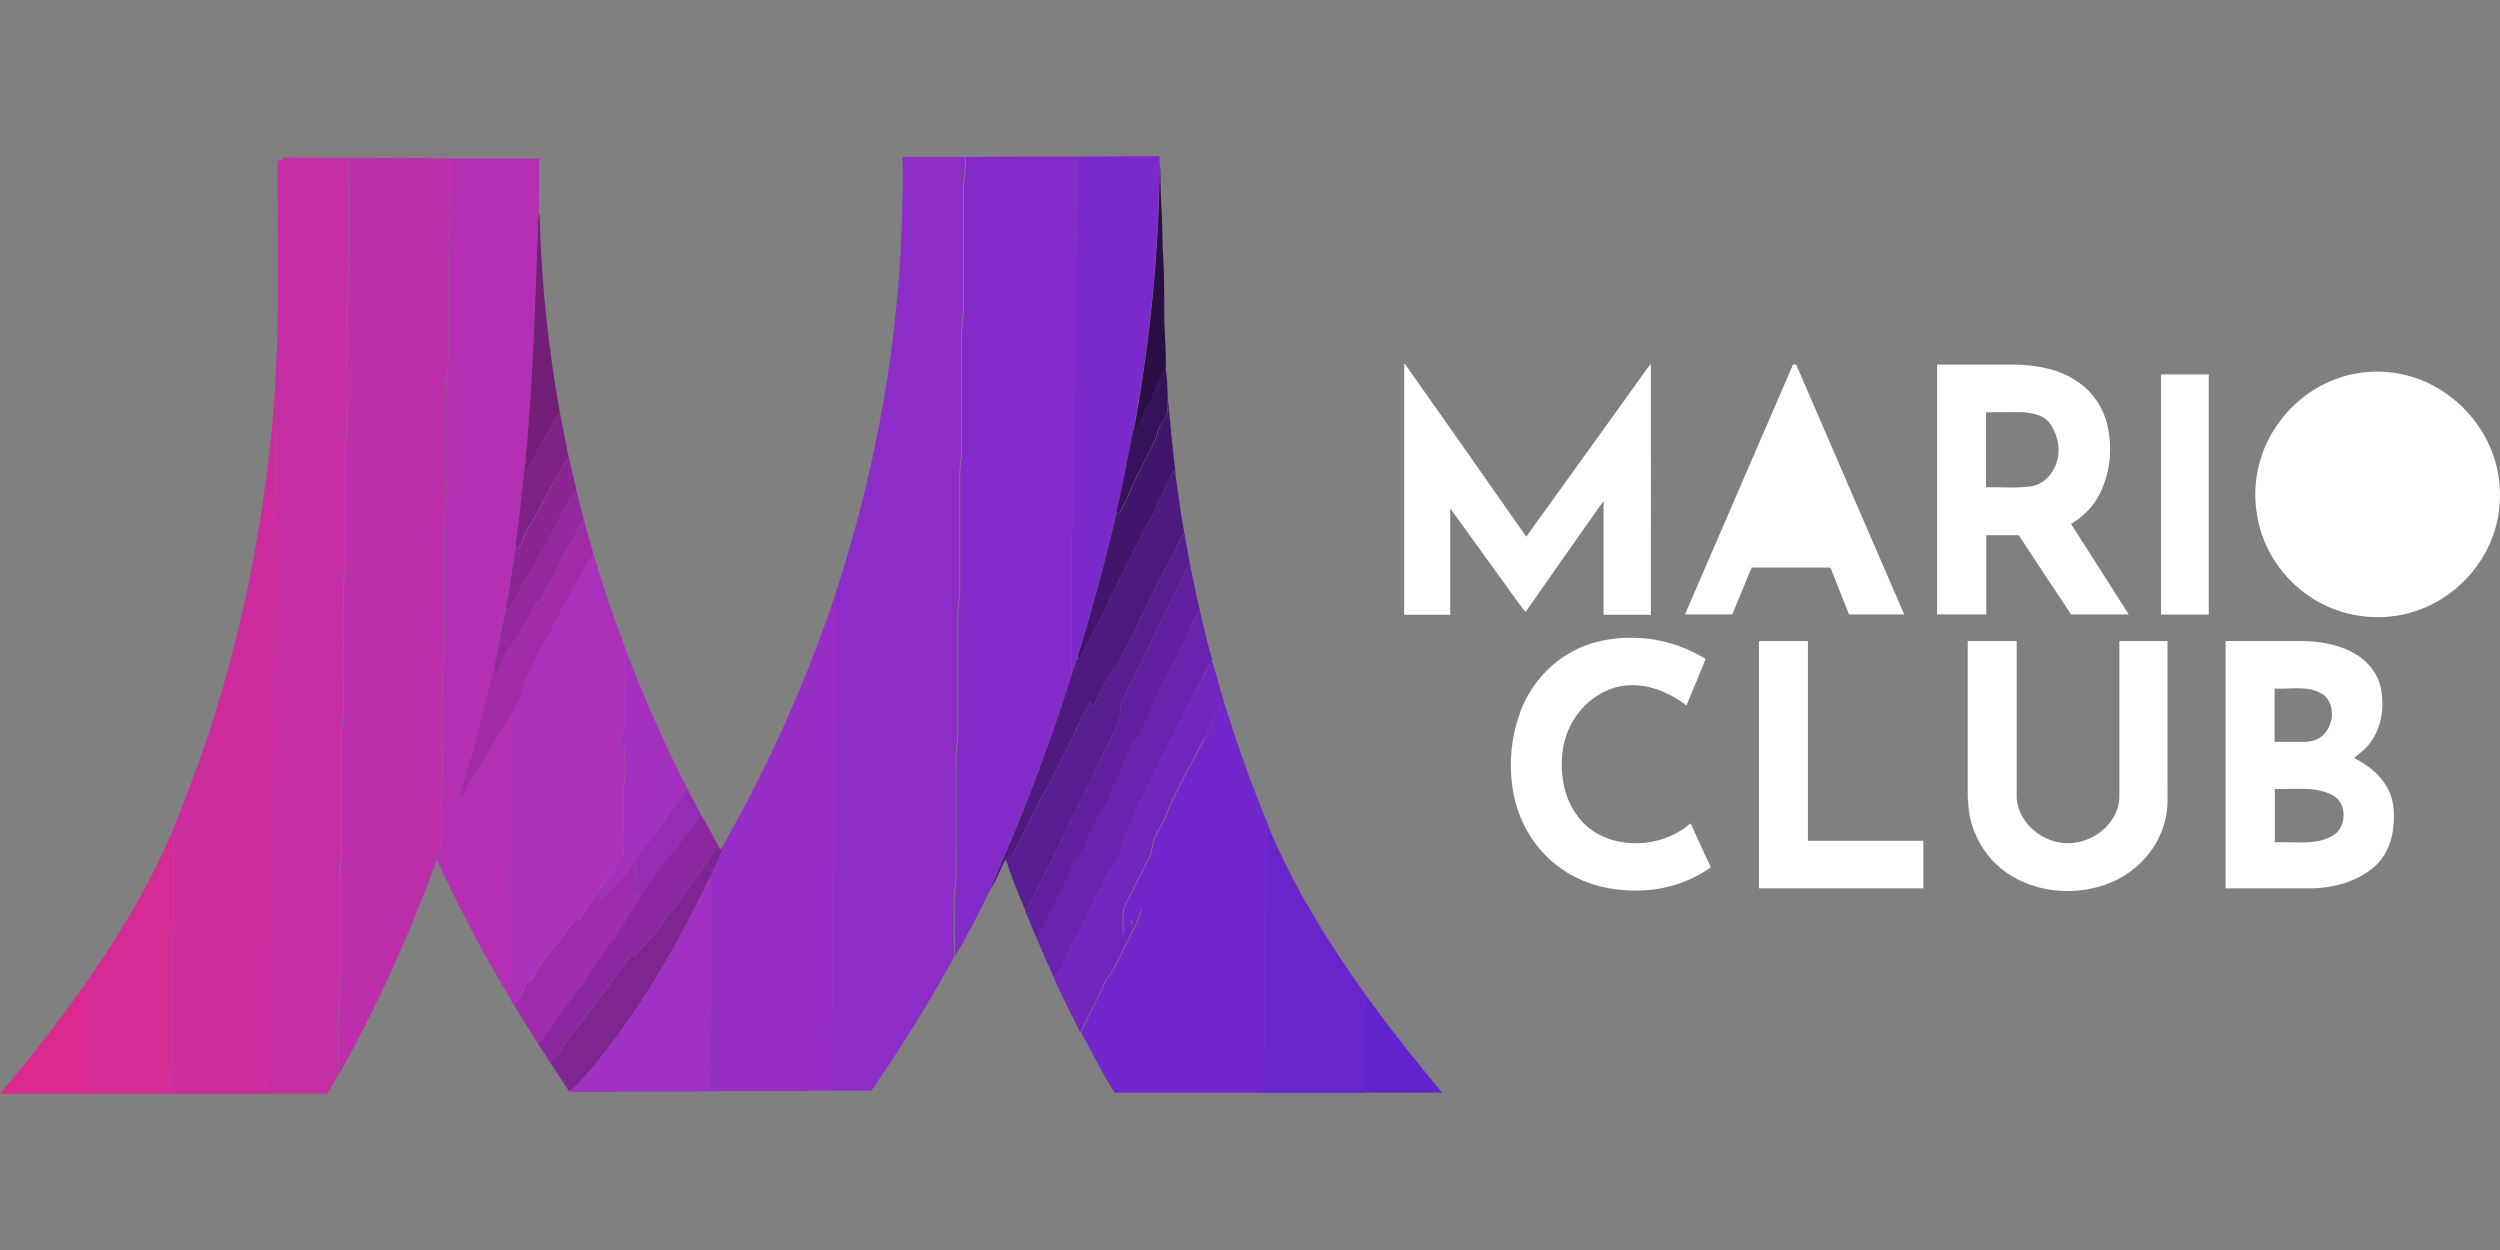 <svg xmlns="http://www.w3.org/2000/svg" viewBox="0 0 120 60"><rect x="0" y="0" width="120" height="60" fill="#808080" stroke="none"/><rect width="120" height="60" fill="none"/><path d="M51.67,7.52c1.33,0,2.65-.03,3.98-.02,0,4.4-.45,8.79-1.24,13.12-.25,1.3-.5,2.61-.8,3.9-.56,2.39-1.18,4.76-1.92,7.09-.08,.24-.17,.48-.24,.73-.05-.73-.02-1.45-.03-2.18v-4.13c0-.39,.09-.77,.09-1.16,0-1.88,0-3.75,0-5.63,0-.33,.08-.66,.09-.99v-5.96c.14-.99,.06-1.99,.08-2.98v-1.8h-.01Z" fill="#7b29ca"/><path d="M55.66,7.5c.06,.85,.03,1.71,.1,2.57,.03,.64,.04,1.27,.05,1.91,.09,1.15,.07,2.31,.08,3.47,.02,.73,.09,1.47,.07,2.2-.33,.5-.44,1.09-.73,1.6-.18,.35-.35,.7-.52,1.05-.07,.13-.12,.29-.28,.32,.79-4.33,1.23-8.72,1.24-13.12h-.01Z" fill="#2a0e46"/><path d="M13.55,7.71s.01-.11,.02-.15c1.06,0,2.11,.02,3.17,.02,0,2.01-.01,4.03,0,6.04,0,.3-.08,.6-.09,.91v5.79c0,.42-.09,.83-.09,1.24,0,1.9,.01,3.8,0,5.7-.01,.33-.09,.66-.09,.99,.02,1.93,0,3.86,0,5.79,0,.39-.09,.77-.09,1.15,.02,1.85,0,3.7,.01,5.55,0,.44-.1,.87-.09,1.32,.01,1.52,0,3.04,0,4.56,0,.56,.03,1.12-.04,1.68-.07,.48-.03,.97-.04,1.45,.01,.59-.03,1.18,.04,1.77-.16,.33-.36,.64-.54,.97h-2.88c.04-.22,.08-.44,.08-.66v-5.79c0-.39,.1-.77,.09-1.16,0-1.85,0-3.69-.01-5.54-.02-.45,.09-.88,.09-1.33-.01-1.87,0-3.75,0-5.62,0-.42,.09-.83,.09-1.24v-5.71c.01-.33,.09-.66,.09-.99v-5.21c0-.19-.03-.38-.06-.57,.01-1.02,.11-2.05,.11-3.07,.06-2.63,0-5.26,0-7.89h.23Z" fill="#c52da4"/><path d="M16.74,7.59c1.62,0,3.24-.03,4.85,.02v1.97c0,.46,.04,.92-.03,1.37-.08,.53-.04,1.06-.05,1.6v4.72c0,.36-.1,.71-.09,1.08,.01,1.93,0,3.86,0,5.79,0,.36-.09,.71-.09,1.08,.01,1.6,0,3.2,0,4.8,0,.41,.03,.83-.02,1.24-.1,.74-.06,1.49-.06,2.23,0,1.49,.01,2.98,0,4.47-.11,.79-.06,1.6-.07,2.4,0,.33-.11,.65-.22,.95-1.3,3.52-2.83,6.97-4.68,10.24-.07-.59-.03-1.18-.04-1.77,0-.48-.02-.97,.04-1.45,.08-.56,.04-1.12,.04-1.68-.01-1.52,0-3.04,0-4.56,0-.44,.1-.88,.09-1.32-.01-1.85,0-3.7-.01-5.55,0-.39,.1-.77,.09-1.15-.01-1.93,0-3.86,0-5.79,0-.33,.08-.66,.09-.99v-5.7c0-.42,.1-.83,.09-1.24-.02-1.93,0-3.86,0-5.79,0-.3,.08-.6,.09-.91-.02-2.01,0-4.03,0-6.04l-.02-.02Z" fill="#bd2eab"/><path d="M43.33,7.54h2.99c.04,.6-.12,1.18-.09,1.78,0,1.79,0,3.58,0,5.38,0,.39-.09,.77-.09,1.16,0,1.9,0,3.81,0,5.71,0,.39-.09,.77-.09,1.15v5.63c0,.39-.09,.77-.09,1.16v5.62c0,.42-.09,.83-.09,1.24,.02,1.9,0,3.81,0,5.71,0,.44-.11,.88-.09,1.32,.02,.84-.02,1.68,.03,2.51-1.21,2.22-2.55,4.36-3.98,6.44h-1.97v-2.92c0-.36,.09-.71,.09-1.07,0-1.9,0-3.8,0-5.7,0-.36,.08-.72,.09-1.08v-5.71c0-.39,.08-.77,.09-1.15v-5.46c0-.21-.04-.42-.07-.63,2.05-6.22,3.2-12.75,3.26-19.3,.04-.59,0-1.19,0-1.78h.02Z" fill="#8c2dc8"/><path d="M46.33,7.54c1.78-.02,3.57-.03,5.35-.02v1.8c0,.99,.06,1.99-.08,2.98v5.96c0,.33-.08,.66-.09,.99v5.63c0,.39-.07,.77-.09,1.16v4.13c0,.73-.02,1.45,.03,2.18-.96,3.04-2.08,6.04-3.34,8.96-.19,.46-.42,.89-.56,1.37-.53,1.1-1.1,2.17-1.7,3.23-.05-.84,0-1.68-.03-2.51-.02-.44,.09-.88,.09-1.32,0-1.9,0-3.81,0-5.71,0-.42,.1-.83,.09-1.24,0-1.87,0-3.75,0-5.62,0-.39,.09-.77,.09-1.16v-5.63c0-.39,.09-.77,.09-1.15v-5.71c0-.39,.09-.77,.09-1.16v-5.38c-.02-.6,.13-1.18,.09-1.78h-.03Z" fill="#832bc9"/><path d="M21.59,7.61h4.29c0,.87,0,1.74-.01,2.6-.06,.42-.05,.84-.07,1.26-.13,3.7-.26,7.41-.62,11.09-.12,1.18-.24,2.36-.4,3.54-.17,1.02-.3,2.04-.49,3.06-.2,.96-.36,1.94-.59,2.89-.27,1.07-.5,2.15-.81,3.22-.26,1.04-.64,2.05-.87,3.1,.2-.17,.34-.4,.44-.64,.14-.36,.43-.63,.61-.96,.21-.32,.38-.66,.56-1,.38-.6,.77-1.2,1.11-1.83,.03,.04,.1,.12,.13,.15-.12,.22-.3,.44-.28,.71-.02,1.93,0,3.86,0,5.79,0,.33-.08,.66-.09,.99,.01,2.12,0,4.24,0,6.36-1.31-2.14-2.46-4.38-3.53-6.64,.12-.31,.23-.62,.22-.95,0-.8-.04-1.6,.07-2.4,.02-1.49,0-2.98,0-4.47,0-.74-.04-1.49,.06-2.23,.05-.41,.02-.83,.02-1.24v-4.8c0-.36,.09-.71,.09-1.08-.01-1.93,0-3.86,0-5.79,0-.36,.09-.71,.09-1.08v-4.72c0-.53-.04-1.07,.05-1.6,.07-.45,.03-.91,.03-1.37v-1.97h0Z" fill="#b42fb3"/><path d="M25.87,10.21c.05,.11,.04,.23,.04,.35,.08,3.09,.42,6.18,.96,9.22-.33,.45-.53,.98-.83,1.45-.28,.45-.51,.92-.78,1.38l-.08-.04c.36-3.69,.49-7.39,.62-11.09,.01-.42,.01-.84,.07-1.26h0Z" fill="#731f78"/><path d="M67.43,17.46c1.95,2.76,3.89,5.53,5.83,8.3,1.71-2.37,3.41-4.74,5.11-7.1,.29-.4,.56-.81,.87-1.19,.01,4.01,0,8.02,0,12.04h-2.27v-5.47c-1.25,1.78-2.5,3.55-3.74,5.33-.47-.56-.86-1.18-1.3-1.76-.77-1.07-1.55-2.14-2.32-3.21v5.11h-2.21v-12.04h.03Zm13.46,12.03h2.26c.31-.75,.62-1.5,.93-2.25h3.78c.3,.75,.59,1.5,.89,2.25h2.65c-1.72-3.97-3.43-7.94-5.15-11.91,0-.12-.21-.13-.22,0-1.72,3.97-3.43,7.94-5.15,11.91h.01Zm12.08,0h2.37v-3.8h1.56c.83,1.27,1.67,2.54,2.51,3.8h2.77c-.92-1.45-1.85-2.9-2.77-4.34,.51-.31,.97-.73,1.27-1.25,.6-1.05,.75-2.33,.47-3.51-.2-.85-.73-1.61-1.46-2.09-.87-.6-1.96-.78-3-.8h-3.71v11.99h-.01Zm4.28-9.68c.44,.03,.93,.17,1.18,.56,.33,.51,.49,1.17,.31,1.76-.16,.58-.61,1.11-1.23,1.21-.72,.11-1.45,.03-2.18,.05v-3.6c.64,0,1.27-.02,1.91,0h.01Zm12.11,.51c-.88,1.21-1.26,2.75-1.05,4.22,.2,1.58,1.09,3.04,2.38,3.97,1.13,.83,2.57,1.22,3.96,1.09,1.75-.14,3.38-1.14,4.35-2.59,.71-1.03,1.06-2.29,.99-3.54-.07-1.83-1.09-3.56-2.59-4.59-1.2-.85-2.74-1.21-4.19-.97-1.54,.23-2.95,1.14-3.85,2.41Zm-5.63,9.18h2.29v-11.53h-2.29v11.54h0Zm-30.77,4.73c-.45,1.22-.55,2.56-.32,3.83,.27,1.43,1.07,2.78,2.27,3.61,1.27,.93,2.92,1.2,4.45,1.03,.98-.13,1.96-.49,2.76-1.07-.33-.7-.65-1.41-.97-2.11-1.2,1.04-3.06,1.27-4.45,.51-.86-.47-1.43-1.36-1.63-2.32-.22-1.06-.12-2.22,.46-3.15,.59-.98,1.69-1.7,2.85-1.67,.94,0,1.83,.41,2.57,.97,.31-.74,.62-1.49,.92-2.23-.83-.51-1.77-.85-2.74-.97-1.3-.14-2.67,.02-3.81,.7-1.1,.63-1.93,1.68-2.37,2.86h.01Zm11.47,8.41h7.89v-2.28h-5.54v-9.59h-2.35v11.87Zm10.04-4.28c0,1.26,.59,2.51,1.56,3.31,1.36,1.12,3.3,1.37,4.95,.82,1.37-.45,2.53-1.57,2.91-2.98,.22-.72,.14-1.48,.15-2.22v-6.52h-2.31v7.51c-.04,1.22-1.23,2.18-2.41,2.19-1.27,.06-2.57-1.04-2.52-2.36v-7.34h-2.35v7.59h.02Zm12.36,4.28h4.04c1.09,0,2.23-.3,3.08-1.02,.54-.46,.84-1.15,.92-1.85,.1-.73,.04-1.52-.39-2.14-.35-.56-.91-.94-1.48-1.25,.27-.23,.57-.44,.77-.73,.57-.75,.69-1.77,.5-2.67-.16-.7-.66-1.29-1.28-1.63-.84-.47-1.83-.6-2.78-.58h-3.38v11.87Zm4.63-9.34c.69,.46,.58,1.59-.04,2.06-.25,.19-.56,.26-.87,.25h-1.37v-2.56c.76,.05,1.59-.17,2.28,.26h0Zm.49,4.86c.74,.37,.71,1.59-.01,1.97-.84,.47-1.84,.25-2.75,.3v-2.56c.92,.04,1.91-.15,2.77,.29h0Z" fill="#fff"/><path d="M55.22,19.25c.29-.51,.4-1.11,.73-1.6,.07,.5,.09,1,.1,1.5,0,.27,0,.54-.06,.8-.11,.25-.35,.44-.41,.72-.15,.66-.56,1.22-.83,1.83-.4,.71-.65,1.51-1.08,2.21-.02-.04-.05-.13-.07-.18,.3-1.29,.55-2.6,.8-3.9,.16-.04,.21-.2,.28-.32,.17-.35,.34-.7,.52-1.05h.02Z" fill="#36125a"/><path d="M13.21,18.61v.07c.04,.19,.06,.38,.07,.57-.01,1.74,0,3.48,0,5.21,0,.33-.08,.66-.09,.99,.01,1.9,0,3.81,0,5.71,0,.42-.1,.83-.09,1.24,.01,1.87,0,3.75,0,5.62,0,.44-.11,.88-.09,1.33,0,1.85,0,3.69,.01,5.54,0,.39-.1,.77-.09,1.16v5.79c0,.22-.04,.44-.08,.66h-4.7c-.03-.53,.03-1.05,.08-1.58,.01-1.27,0-2.53,0-3.8,.03-.99-.07-1.99,.08-2.98,.03-1.16-.01-2.32,.02-3.47,0-.26-.03-.52-.06-.77,.78-1.92,1.51-3.86,2.11-5.84,1.55-5.01,2.47-10.22,2.83-15.45Z" fill="#cc2c9d"/><path d="M56.06,19.14c.12,1.25,.23,2.51,.39,3.76-.03-.11-.07-.23-.1-.34-.29,.53-.53,1.08-.8,1.62-.11,.34-.23,.67-.48,.93-.55,1.1-1.1,2.2-1.65,3.31-.41,1.06-1.03,2.02-1.51,3.04-.03,.1-.12,.14-.21,.15,.73-2.34,1.36-4.71,1.92-7.09,.02,.04,.05,.13,.07,.18,.43-.7,.68-1.49,1.08-2.21,.27-.61,.68-1.17,.83-1.83,.06-.28,.29-.47,.41-.72,.06-.26,.05-.54,.06-.8h-.01Z" fill="#41156c"/><path d="M26.04,21.23c.3-.47,.5-1,.83-1.45,.14,.72,.28,1.45,.43,2.17-.3,.42-.58,.85-.8,1.32-.44,.75-.8,1.55-1.27,2.28-.14,.27-.2,.58-.39,.82-.02-.07-.06-.2-.08-.27,.16-1.18,.29-2.36,.4-3.54l.08,.04c.27-.45,.5-.93,.78-1.38h.02Z" fill="#7e2285"/><path d="M26.51,23.27c.22-.47,.5-.9,.8-1.32,.11,.55,.25,1.09,.37,1.63-.58,.62-.83,1.44-1.27,2.15-.21,.54-.6,.98-.81,1.51-.14,.29-.37,.52-.5,.82-.25,.45-.46,.93-.75,1.36-.01-.07-.04-.2-.06-.26,.19-1.01,.32-2.04,.49-3.06,.02,.07,.06,.2,.08,.27,.19-.24,.25-.55,.39-.82,.47-.74,.83-1.53,1.27-2.28h-.01Z" fill="#8a2591"/><path d="M55.54,24.19c.27-.54,.51-1.09,.8-1.62,.03,.11,.07,.23,.1,.34,.12,.89,.25,1.78,.4,2.66-.2,.28-.32,.59-.45,.9-.31,.64-.73,1.23-1,1.89-.27,.63-.62,1.21-.88,1.85-.19,.48-.49,.89-.7,1.36-.12,.28-.35,.48-.5,.74-.28,.55-.59,1.08-.85,1.64-.05-.08-.09-.16-.14-.24-.38,.66-.69,1.36-1.02,2.04-.43,.79-.78,1.62-1.24,2.39-.33,.62-.62,1.25-.94,1.88-.22,.42-.4,.87-.69,1.25-.04,0-.12,0-.15,.02h-.04c-.23,.47-.42,.95-.69,1.4,.14-.48,.38-.91,.56-1.37,1.27-2.93,2.38-5.92,3.34-8.96,.08-.24,.16-.48,.24-.73,.09-.02,.18-.06,.21-.15,.48-1.03,1.1-1.98,1.51-3.04,.55-1.1,1.1-2.2,1.65-3.31,.25-.26,.37-.59,.48-.93h0Z" fill="#4e1a7f"/><path d="M26.41,25.73c.44-.7,.69-1.53,1.27-2.15,.11,.45,.23,.9,.34,1.35-.37,.73-.83,1.4-1.17,2.14-.21,.69-.72,1.23-.98,1.91-.03-.02-.08-.07-.11-.1-.19,.52-.51,.98-.77,1.46-.27,.49-.69,.9-.87,1.44-.06,.19-.15,.37-.26,.53-.05-.09-.11-.17-.16-.26,.23-.96,.39-1.93,.59-2.89,.01,.06,.04,.19,.06,.26,.29-.43,.51-.9,.75-1.36,.13-.29,.37-.53,.5-.82,.21-.54,.6-.98,.81-1.51Z" fill="#94289c"/><path d="M26.85,27.07c.34-.74,.81-1.41,1.17-2.14,.16,.58,.32,1.15,.49,1.73-.39,.39-.57,.94-.87,1.39-.25,.37-.41,.79-.64,1.18-.29,.4-.39,.9-.68,1.29-.22,.47-.59,.86-.72,1.37-.12,.4-.45,.72-.5,1.15-.04,.33-.19,.62-.36,.9-.33,.63-.73,1.23-1.11,1.83-.18,.33-.35,.68-.56,1-.19,.33-.47,.6-.61,.96-.1,.24-.23,.47-.44,.64,.23-1.05,.62-2.05,.87-3.1,.31-1.06,.53-2.15,.81-3.22,.05,.09,.11,.17,.16,.26,.11-.16,.2-.34,.26-.53,.18-.54,.6-.95,.87-1.44,.26-.48,.58-.94,.77-1.46,.03,.02,.08,.07,.11,.1,.26-.67,.77-1.21,.98-1.91Z" fill="#a12ba8"/><path d="M56.4,26.47c.13-.31,.25-.63,.45-.9,.07,.48,.18,.95,.25,1.42-.45,1.06-1.02,2.08-1.52,3.12-.54,1.25-1.21,2.44-1.79,3.67-.07,.16,.07,.34,0,.5-.08,.25-.12,.51-.24,.74-.29,.54-.56,1.1-.83,1.65-.47,1.1-1.05,2.15-1.57,3.22-.36,.87-.8,1.71-1.26,2.54-.22,.42-.4,.87-.67,1.27-.35-.79-.66-1.6-.93-2.42,.04,0,.12,0,.15-.02,.29-.38,.47-.83,.69-1.25,.32-.62,.61-1.26,.94-1.88,.46-.77,.81-1.6,1.24-2.39,.34-.68,.64-1.38,1.02-2.04,.05,.08,.09,.16,.14,.24,.26-.56,.57-1.09,.85-1.64,.14-.26,.37-.47,.5-.74,.21-.47,.51-.88,.7-1.36,.26-.63,.61-1.22,.88-1.85,.27-.66,.69-1.25,1-1.89h0Z" fill="#581d90"/><path d="M27.64,28.05c.31-.45,.48-1,.87-1.39,.44,1.47,.92,2.92,1.47,4.36l.07,.25c-.02,.21-.05,.43-.05,.64,.01,.94-.03,1.88,.02,2.81,.06,.26-.22,.42-.26,.66-.03,.21,0,.43,.01,.65,.07-.08,.14-.15,.21-.23,0,.69,.05,1.38-.05,2.07-.06,.63,0,1.26-.02,1.9,0,.37-.06,.75,.03,1.11-.2,.32-.35,.67-.58,.97-.23,.3-.45,.62-.64,.94-.14,.31-.44,.51-.58,.81-.1,.21-.24,.39-.38,.57-.03-.02-.08-.06-.11-.08-.43,.54-.82,1.11-1.29,1.61-.3,.38-.57,.78-.77,1.22-.09,.2-.38,.22-.42,.45-.09,.33-.29,.61-.53,.85-.05-.1-.12-.18-.15-.29-.02-2.12,0-4.24,0-6.36,0-.33,.08-.66,.09-.99v-5.79c-.01-.27,.16-.49,.28-.71-.03-.04-.1-.12-.13-.15,.17-.28,.33-.57,.36-.9,.05-.43,.38-.74,.5-1.15,.13-.51,.5-.9,.72-1.37,.3-.39,.39-.89,.68-1.29,.23-.39,.39-.8,.64-1.18h0Z" fill="#ab30ba"/><path d="M55.58,30.11c.5-1.04,1.07-2.05,1.52-3.12,.16,.77,.31,1.54,.49,2.31-.16,.24-.3,.49-.41,.76-.48,1.18-1.18,2.26-1.7,3.42-.19,.6-.51,1.14-.77,1.7-.1,.22-.32,.36-.41,.58-.13,.32-.3,.62-.38,.96-.08,.37-.3,.68-.46,1.02-.17,.36-.24,.77-.48,1.09-.41,.57-.66,1.23-.94,1.86-.13,.32-.43,.53-.56,.85-.21,.48-.35,.99-.63,1.44-.42,.65-.68,1.4-1.09,2.05-.2-.43-.36-.88-.56-1.31l.02-.02c.27-.4,.45-.84,.67-1.27,.46-.82,.9-1.66,1.26-2.54,.52-1.07,1.1-2.12,1.57-3.22,.27-.55,.54-1.1,.83-1.65,.12-.23,.16-.5,.24-.74,.07-.16-.07-.34,0-.5,.58-1.23,1.25-2.42,1.79-3.67Z" fill="#6020a0"/><path d="M40.08,28.63c.03,.21,.07,.42,.07,.63v5.46c0,.39-.09,.77-.09,1.15v5.71c0,.36-.1,.71-.09,1.08,0,1.9,0,3.8,0,5.7,0,.36-.09,.71-.09,1.07v2.92c-1.95,.04-3.9,0-5.85,.03-.02-1.15,0-2.3,0-3.45,0-.42,.11-.82,.09-1.24-.02-1.43,0-2.87,0-4.3,0-.43,.04-.86-.06-1.28,.21-.49,.45-.96,.62-1.46,.48-.92,1.01-1.81,1.47-2.74,1.54-2.99,2.84-6.11,3.92-9.29h0Z" fill="#972fc6"/><path d="M57.18,30.06c.11-.27,.25-.52,.41-.76,.19,.79,.36,1.59,.6,2.37l-.02,.03c-.3,.42-.49,.9-.72,1.35-.71,1.24-1.27,2.56-1.96,3.81-.26,.77-.7,1.46-1.02,2.2-.13,.41-.32,.78-.52,1.15-.14,.19,.03,.44-.09,.63-.11,.22-.23,.44-.34,.66-.1,.19-.28,.33-.39,.52-.42,.75-.82,1.52-1.16,2.32-.19,.45-.5,.85-.68,1.31-.2,.44-.36,.91-.69,1.28-.3-.63-.58-1.27-.85-1.91,.42-.66,.67-1.4,1.09-2.05,.28-.45,.42-.96,.63-1.44,.13-.32,.43-.52,.56-.85,.28-.63,.53-1.29,.94-1.86,.24-.33,.31-.73,.48-1.09,.15-.34,.38-.65,.46-1.02,.07-.34,.24-.65,.38-.96,.09-.22,.31-.36,.41-.58,.26-.56,.58-1.11,.77-1.7,.52-1.16,1.22-2.24,1.7-3.42h0Z" fill="#6823af"/><path d="M30.04,31.27v-.04c.88,2.26,1.86,4.49,2.97,6.66-.21,.27-.4,.54-.61,.81-.26,.33-.42,.72-.7,1.03-.27,.31-.5,.65-.77,.95-.15,.16-.27,.35-.38,.54-.22,.21-.32,.5-.49,.74-.32,.15-.48,.49-.75,.71-.2,.19-.34,.43-.56,.6,0-.16-.02-.32-.02-.47,.2-.33,.41-.64,.64-.94s.38-.65,.58-.97c-.09-.37-.03-.74-.03-1.11,.02-.63-.03-1.27,.02-1.9,.1-.69,.06-1.38,.05-2.07-.07,.08-.14,.15-.21,.23-.01-.22-.04-.43-.01-.65,.04-.24,.31-.4,.26-.66-.05-.94,0-1.87-.02-2.81,0-.22,.02-.43,.05-.64h-.02Z" fill="#a430c0"/><path d="M57.45,33.06c.24-.45,.43-.93,.72-1.35,.22,.65,.36,1.31,.58,1.96l-.02,.02c-.45,.52-.6,1.22-.94,1.8-.3,.48-.52,1.01-.82,1.5-.35,.73-.76,1.43-1.03,2.19-.14,.36-.38,.67-.54,1.03-.13,.29-.09,.63-.24,.91-.33,.64-.64,1.29-.97,1.93-.12,.24-.28,.49-.29,.77-.03,.33,0,.67,0,1,.13-.21,.25-.43,.35-.65l.09,.22c.13-.26,.24-.53,.44-.75-.18,.69-.58,1.3-.87,1.94-.27,.47-.43,1.02-.82,1.41-.36,.86-.83,1.68-1.22,2.53l-.02,.03c-.44-.86-.87-1.73-1.27-2.61,.33-.36,.49-.84,.69-1.28,.18-.46,.48-.85,.68-1.31,.33-.8,.74-1.57,1.16-2.32,.11-.19,.29-.32,.39-.52,.11-.22,.22-.44,.34-.66,.13-.19-.05-.44,.09-.63,.2-.37,.39-.75,.52-1.15,.32-.74,.76-1.43,1.02-2.2,.69-1.25,1.25-2.57,1.96-3.81h.02Z" fill="#7126bd"/><path d="M57.8,35.48c.34-.58,.48-1.28,.94-1.8,.64,2.03,1.34,4.04,2.17,6v.03c-.14,.5-.06,1.02-.08,1.53-.03,.97,.06,1.94-.08,2.9-.03,1.63,0,3.25,0,4.88,0,.56,.04,1.13-.04,1.69-.08,.58-.02,1.16-.03,1.74h-7.19c-.52-.85-.98-1.74-1.45-2.62-.05-.1-.12-.2-.13-.32,.39-.85,.85-1.67,1.22-2.53,.39-.39,.55-.94,.82-1.41,.29-.65,.69-1.25,.87-1.94-.19,.22-.31,.49-.44,.75l-.09-.22c-.11,.22-.22,.44-.35,.65-.02-.33-.04-.67,0-1,0-.28,.17-.52,.29-.77,.33-.64,.64-1.29,.97-1.93,.15-.28,.11-.62,.24-.91,.16-.35,.4-.67,.54-1.03,.27-.76,.68-1.46,1.03-2.19,.3-.48,.52-1.01,.82-1.5h-.03Z" fill="#7127cb"/><path d="M32.4,38.69c.21-.27,.41-.54,.61-.81,.2,.41,.43,.81,.63,1.22v.06c-.45,.51-.84,1.06-1.23,1.61-.2,.29-.46,.53-.65,.83-.29,.48-.67,.9-1.01,1.35-.11-.02-.22-.05-.33-.07-.16,.19-.33,.38-.52,.54-.03-.23,.16-.4,.23-.61,.1-.27,.29-.49,.43-.74,.02-.28-.04-.57-.02-.85,.11-.19,.23-.38,.38-.54,.28-.3,.5-.65,.77-.95,.28-.31,.44-.7,.7-1.03h0Z" fill="#952db4"/><path d="M32.41,40.77c.39-.55,.78-1.09,1.22-1.61h.06c.27,.48,.52,.96,.79,1.42-.37,.47-.67,.99-1.01,1.48-.64,.87-1.29,1.74-1.94,2.61-.31,.44-.74,.78-1.05,1.22-.05-.02-.11-.05-.16-.07-.39,.5-.75,1.03-1.14,1.53-.7,1.05-1.57,1.98-2.26,3.03-.14,.23-.31,.44-.53,.59-.19-.29-.38-.58-.57-.87,.64-.78,1.22-1.61,1.77-2.45,.16-.21,.38-.39,.5-.64,.31-.58,.77-1.06,1.11-1.63,.48-.53,.77-1.2,1.2-1.76,.16-.21,.23-.46,.35-.69,.34-.45,.72-.86,1.01-1.35,.19-.3,.45-.54,.65-.83v.02Z" fill="#8b28a1"/><path d="M60.82,41.25c.02-.51-.06-1.03,.08-1.53,1.21,2.89,2.88,5.56,4.7,8.1-.06,.23-.09,.48-.08,.72,.02,1.31,0,2.61,0,3.92h-4.86c0-.58-.05-1.16,.03-1.74,.08-.56,.03-1.12,.04-1.69,.02-1.63-.02-3.25,0-4.88,.14-.96,.05-1.93,.08-2.9h.01Z" fill="#6825cc"/><path d="M4.14,47.16c1.59-2.29,3.05-4.68,4.13-7.26,.03,.26,.07,.51,.06,.77-.03,1.16,.01,2.32-.02,3.47-.15,.99-.05,1.99-.08,2.98,0,1.27,.01,2.53,0,3.8-.06,.52-.11,1.05-.08,1.58h-3.95v-4.05c0-.43,.04-.87-.07-1.29h0Z" fill="#d52b95"/><path d="M33.47,42.07c.34-.49,.64-1.01,1.01-1.48,.02,.05,.07,.14,.09,.19,.03-.03,.09-.09,.13-.12-.17,.5-.42,.97-.62,1.46-1.58,3.26-3.38,6.44-5.72,9.22-.33,.37-.62,.78-1.04,1.05-.3-.47-.62-.93-.93-1.41,.22-.16,.39-.36,.53-.59,.7-1.05,1.56-1.98,2.26-3.03,.39-.5,.75-1.03,1.14-1.53,.05,.02,.11,.04,.16,.07,.31-.44,.74-.78,1.05-1.22,.65-.87,1.3-1.74,1.94-2.61Z" fill="#7d2591"/><path d="M30.06,41.95c.16-.24,.27-.53,.49-.74-.02,.28,.04,.57,.02,.85-.14,.25-.33,.47-.43,.74-.07,.2-.26,.38-.23,.61,.19-.16,.36-.35,.52-.54,.11,.02,.22,.05,.33,.07-.12,.23-.19,.49-.35,.69-.43,.57-.72,1.23-1.2,1.76-.34,.56-.8,1.04-1.11,1.63-.12,.25-.34,.42-.5,.64-.55,.84-1.13,1.68-1.77,2.45-.4-.62-.78-1.26-1.17-1.89,.24-.24,.44-.52,.53-.85,.04-.24,.33-.25,.42-.45,.2-.44,.48-.84,.77-1.22,.47-.5,.86-1.07,1.29-1.61,.03,.02,.08,.06,.11,.08,.14-.18,.28-.37,.38-.57,.14-.31,.44-.51,.58-.81,0,.16,.01,.32,.02,.47,.22-.17,.36-.42,.56-.6,.27-.22,.43-.55,.75-.71h0Z" fill="#9e2cad"/><path d="M34.07,42.12c.1,.42,.06,.85,.06,1.28,0,1.43,0,2.87,0,4.3,0,.42-.1,.82-.09,1.24,.02,1.15,0,2.3,0,3.45-1.73,.03-3.47-.02-5.2,.03-.51,0-1.02,.02-1.53-.02,.41-.28,.71-.69,1.04-1.05,2.34-2.78,4.14-5.96,5.72-9.22h0Z" fill="#a131c4"/><path d="M4.14,47.16c.11,.42,.06,.86,.07,1.29v4.05H0c1.46-1.71,2.84-3.5,4.14-5.34Z" fill="#db2a8f"/><path d="M65.51,48.53c0-.24,.02-.48,.08-.72,1.15,1.59,2.37,3.13,3.63,4.63-1.23,.02-2.47,0-3.7,0v-3.92h-.01Z" fill="#6023cd"/></svg>